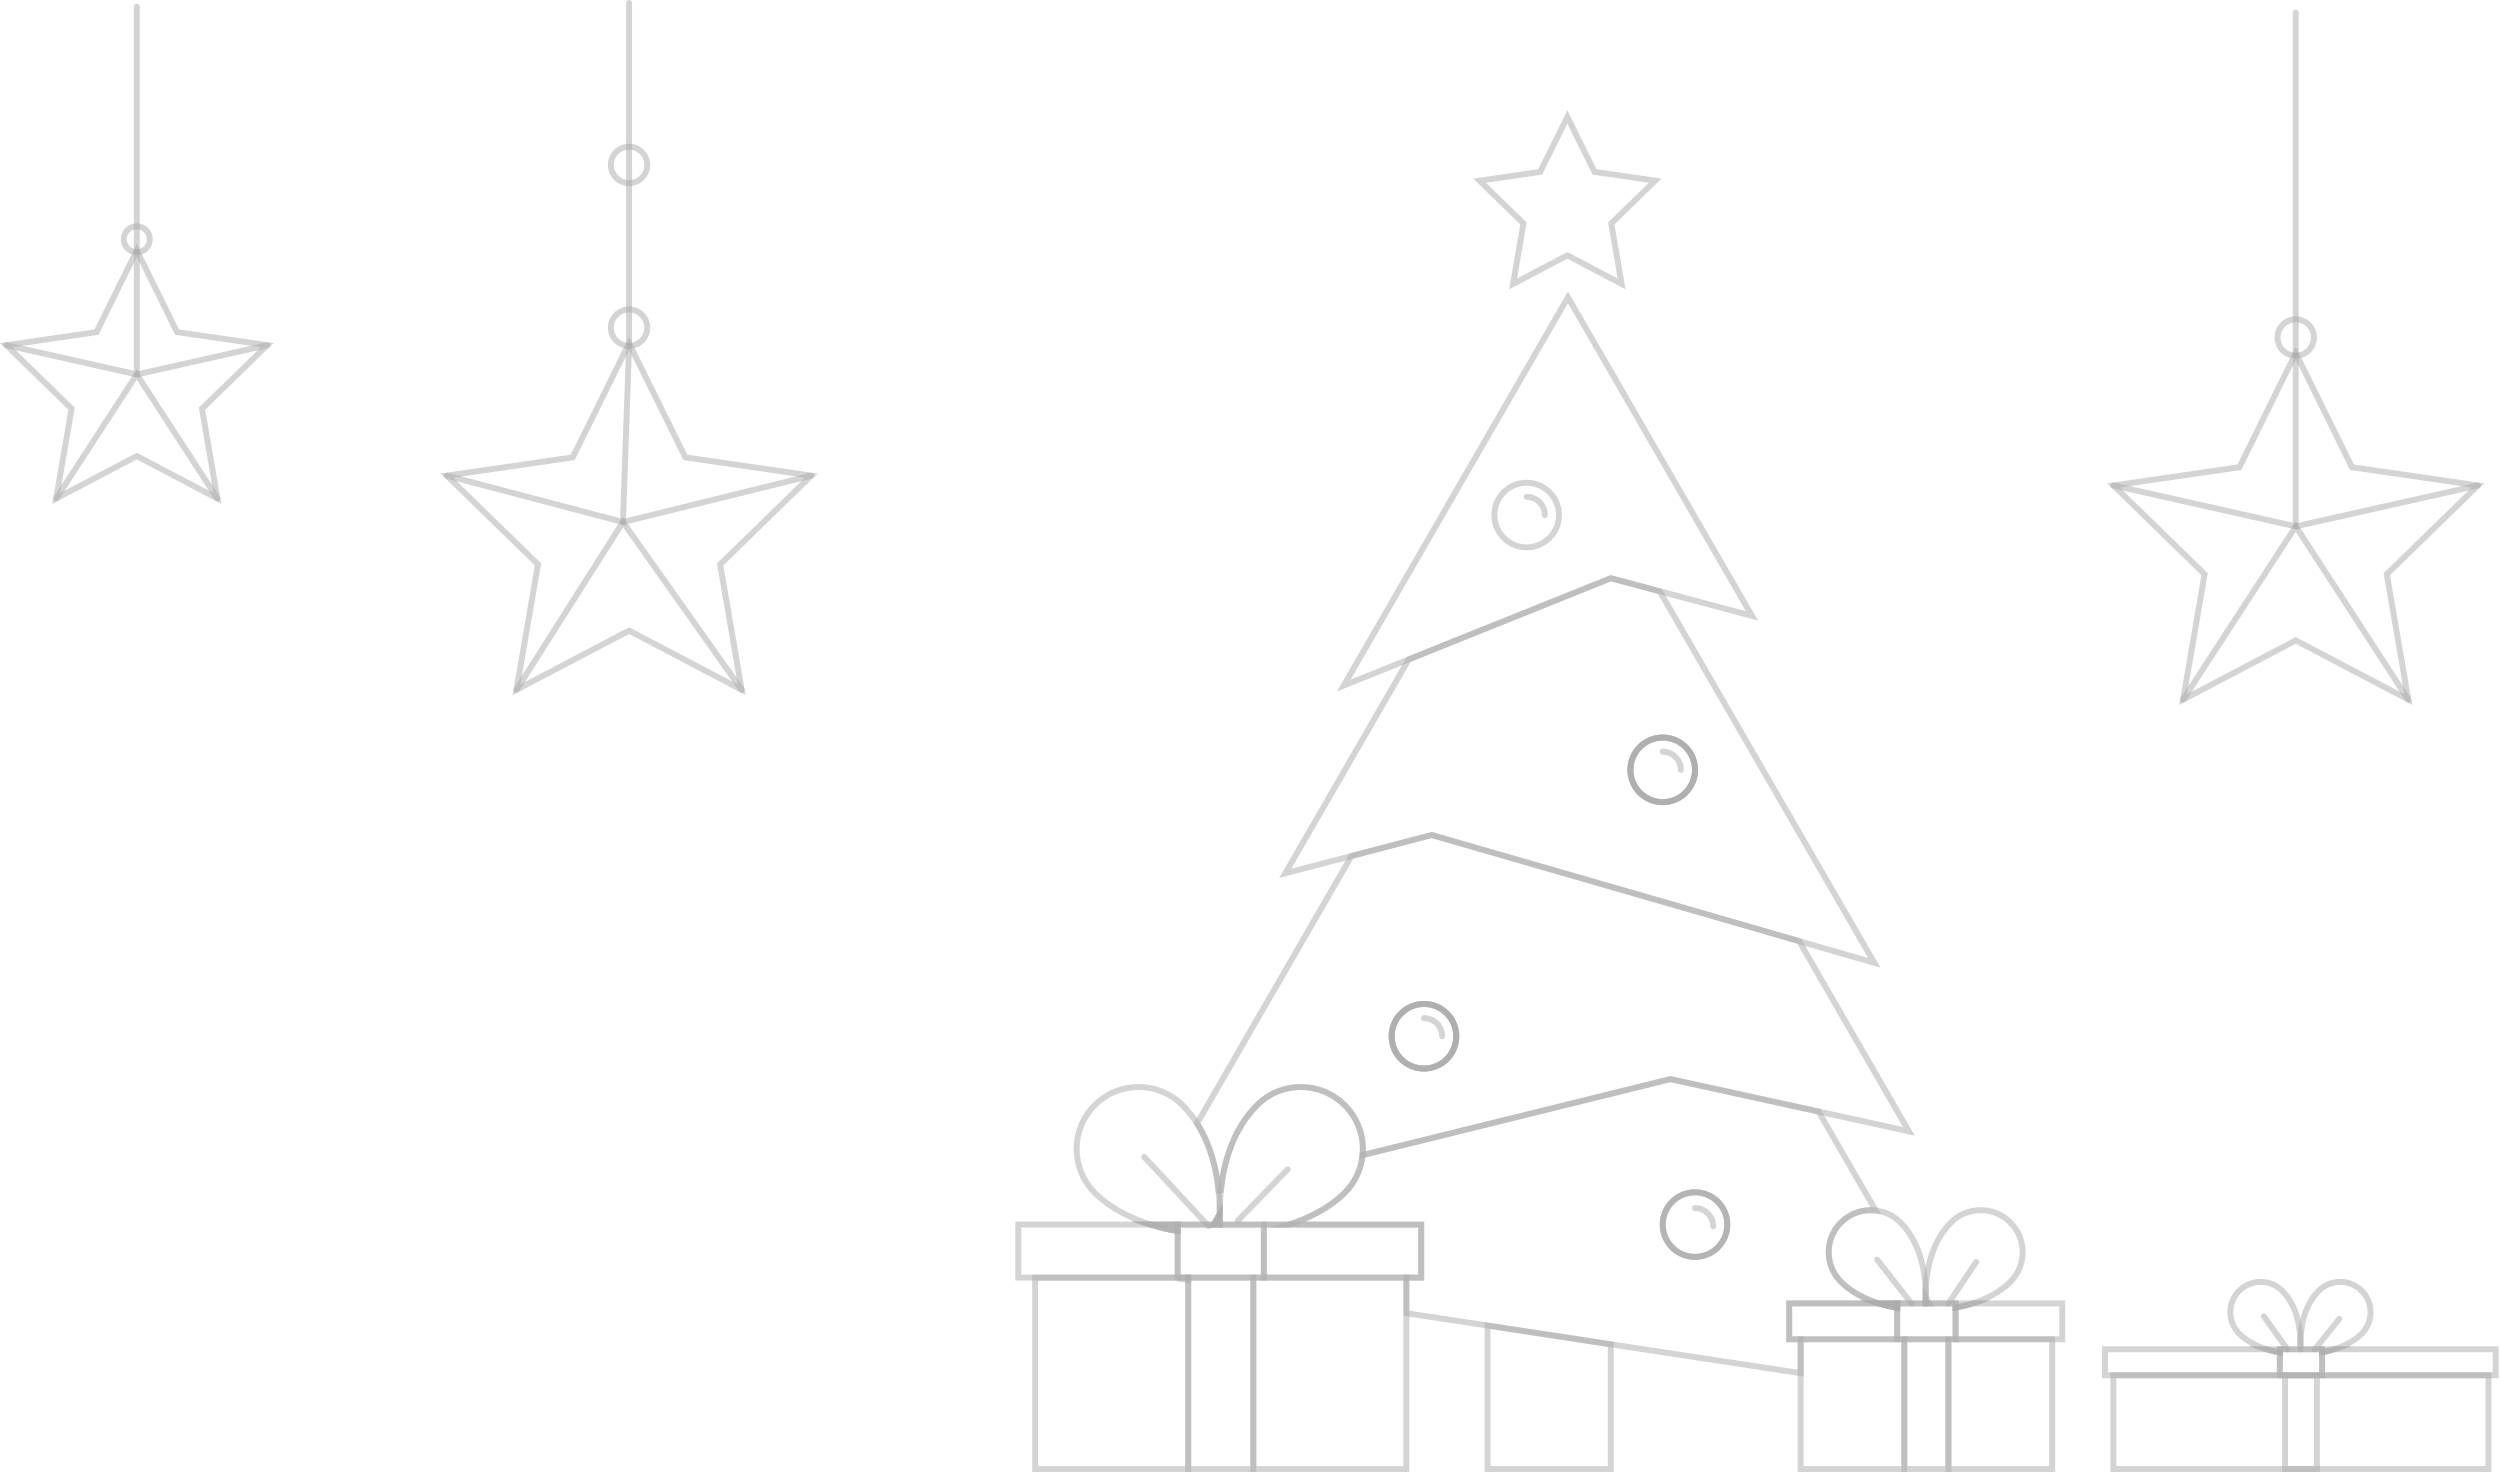 <svg width="420" height="248" viewBox="0 0 420 248" fill="none" xmlns="http://www.w3.org/2000/svg">
<path d="M385.682 59.331L395.134 78.489L416.283 81.56L400.982 96.47L404.594 117.528L385.682 107.588L366.763 117.528L370.375 96.47L355.074 81.56L376.223 78.489L385.682 59.331Z" stroke="#ABAAAA" stroke-opacity="0.5" stroke-miterlimit="10" stroke-linecap="round"/>
<path d="M385.682 59.331V2.149" stroke="#ABAAAA" stroke-opacity="0.5" stroke-miterlimit="10" stroke-linecap="round"/>
<path d="M388.74 56.702C388.74 58.391 387.372 59.758 385.682 59.758C383.992 59.758 382.625 58.391 382.625 56.702C382.625 55.013 383.992 53.645 385.682 53.645C387.372 53.645 388.74 55.013 388.74 56.702Z" stroke="#ABAAAA" stroke-opacity="0.5" stroke-miterlimit="10" stroke-linecap="round"/>
<path d="M355.074 81.56L385.682 88.43V59.751" stroke="#ABAAAA" stroke-opacity="0.5" stroke-miterlimit="10" stroke-linecap="round"/>
<path d="M366.764 117.528L385.682 88.43L404.594 117.528" stroke="#ABAAAA" stroke-opacity="0.5" stroke-miterlimit="10" stroke-linecap="round"/>
<path d="M416.282 81.56L385.682 88.43" stroke="#ABAAAA" stroke-opacity="0.5" stroke-miterlimit="10" stroke-linecap="round"/>
<path d="M270.616 225.843V246.799H249.908V222.692L270.616 225.843Z" stroke="#ABAAAA" stroke-opacity="0.5" stroke-miterlimit="10" stroke-linecap="round"/>
<path d="M239.226 179.519C242.224 179.519 244.655 177.089 244.655 174.092C244.655 171.094 242.224 168.664 239.226 168.664C236.228 168.664 233.797 171.094 233.797 174.092C233.797 177.089 236.228 179.519 239.226 179.519Z" stroke="#ABAAAA" stroke-opacity="0.5" stroke-miterlimit="10" stroke-linecap="round"/>
<path d="M204.987 205.733H203.887L204.902 203.971L204.923 203.936C204.923 204.683 204.951 205.289 204.987 205.733Z" stroke="#ABAAAA" stroke-opacity="0.5" stroke-miterlimit="10" stroke-linecap="round"/>
<path d="M198.748 214.636H199.622V215.045L198.6 214.89L198.748 214.636Z" stroke="#ABAAAA" stroke-opacity="0.5" stroke-miterlimit="10" stroke-linecap="round"/>
<path d="M315.661 218.978C316.719 219.316 317.762 219.549 318.728 219.704V218.978H315.661ZM315.661 218.978H300.58V225.004H302.505V230.693L270.614 225.843L249.906 222.693L236.27 220.62V214.636H238.759V205.733H216.535C219.905 204.662 223.353 202.942 225.906 200.39C227.682 198.621 228.684 196.373 228.909 194.061L280.619 181.289L305.508 186.737H305.515L315.111 203.358C313.038 203.111 310.881 203.781 309.287 205.374C306.531 208.13 306.531 212.599 309.287 215.355C311.022 217.089 313.37 218.259 315.661 218.978ZM323.523 217.921L323.509 217.899C323.509 218.343 323.487 218.703 323.466 218.978H324.129L323.523 217.921ZM284.765 211.161C281.761 211.161 279.336 208.729 279.336 205.733C279.336 202.738 281.761 200.306 284.765 200.306C287.769 200.306 290.187 202.738 290.187 205.733C290.187 208.729 287.762 211.161 284.765 211.161Z" stroke="#ABAAAA" stroke-opacity="0.5" stroke-miterlimit="10" stroke-linecap="round"/>
<path d="M323.517 217.533V217.547C323.517 217.667 323.517 217.787 323.51 217.899C323.51 218.343 323.488 218.703 323.467 218.978H315.662C313.371 218.259 311.023 217.089 309.288 215.355C306.531 212.599 306.531 208.13 309.288 205.374C310.882 203.781 313.039 203.111 315.112 203.358C316.635 203.534 318.109 204.211 319.272 205.374C322.967 209.074 323.517 214.608 323.517 217.533Z" stroke="#ABAAAA" stroke-opacity="0.5" stroke-miterlimit="10" stroke-linecap="round"/>
<path d="M290.187 205.733C290.187 208.729 287.762 211.161 284.765 211.161C281.768 211.161 279.336 208.729 279.336 205.733C279.336 202.738 281.761 200.306 284.765 200.306C287.769 200.306 290.187 202.738 290.187 205.733Z" stroke="#ABAAAA" stroke-opacity="0.5" stroke-miterlimit="10" stroke-linecap="round"/>
<path d="M279.337 134.76C282.336 134.76 284.766 132.33 284.766 129.333C284.766 126.335 282.336 123.905 279.337 123.905C276.339 123.905 273.908 126.335 273.908 129.333C273.908 132.33 276.339 134.76 279.337 134.76Z" stroke="#ABAAAA" stroke-opacity="0.5" stroke-miterlimit="10" stroke-linecap="round"/>
<path d="M239.226 179.519C242.224 179.519 244.655 177.089 244.655 174.092C244.655 171.094 242.224 168.664 239.226 168.664C236.228 168.664 233.797 171.094 233.797 174.092C233.797 177.089 236.228 179.519 239.226 179.519Z" stroke="#ABAAAA" stroke-opacity="0.5" stroke-miterlimit="10" stroke-linecap="round"/>
<path d="M302.244 158.105L286.317 153.503L241.516 140.568L240.529 140.279L227.055 143.804L226.703 144.41L201.102 188.739C203.442 192.411 204.38 196.626 204.726 200.031L205.106 199.939C205.565 195.548 207.024 189.824 211.184 185.666C215.245 181.599 221.838 181.599 225.906 185.666C228.205 187.964 229.199 191.058 228.91 194.061L280.62 181.289L305.509 186.737H305.516L320.696 190.064L302.244 158.105ZM239.225 179.519C236.228 179.519 233.796 177.087 233.796 174.092C233.796 171.096 236.228 168.664 239.225 168.664C242.221 168.664 244.654 171.096 244.654 174.092C244.654 177.087 242.221 179.519 239.225 179.519Z" stroke="#ABAAAA" stroke-opacity="0.5" stroke-miterlimit="10" stroke-linecap="round"/>
<path d="M204.904 203.964L203.889 205.733H193.298C189.928 204.669 186.473 202.942 183.921 200.39C179.86 196.323 179.86 189.733 183.921 185.666C187.989 181.599 194.582 181.599 198.65 185.666C199.602 186.617 200.413 187.654 201.104 188.739C203.444 192.411 204.382 196.626 204.728 200.031C204.89 201.539 204.925 202.893 204.904 203.964Z" stroke="#ABAAAA" stroke-opacity="0.5" stroke-miterlimit="10" stroke-linecap="round"/>
<path d="M279.337 134.76C282.336 134.76 284.766 132.33 284.766 129.333C284.766 126.335 282.336 123.905 279.337 123.905C276.339 123.905 273.908 126.335 273.908 129.333C273.908 132.33 276.339 134.76 279.337 134.76Z" stroke="#ABAAAA" stroke-opacity="0.5" stroke-miterlimit="10" stroke-linecap="round"/>
<path d="M287.972 115.158L278.834 99.334L270.613 97.141L267.708 98.311L248.989 105.825L236.678 110.774L234.147 115.158L215.928 146.708L227.054 143.804L240.528 140.279L241.515 140.568L286.315 153.503L302.243 158.105L314.885 161.757L287.972 115.158ZM279.335 134.76C276.331 134.76 273.906 132.328 273.906 129.333C273.906 126.337 276.331 123.905 279.335 123.905C282.338 123.905 284.764 126.33 284.764 129.333C284.764 132.335 282.331 134.76 279.335 134.76Z" stroke="#ABAAAA" stroke-opacity="0.5" stroke-miterlimit="10" stroke-linecap="round"/>
<path d="M282.25 82.551L263.418 49.943L244.585 82.551L225.76 115.158L236.681 110.774L248.992 105.825L267.712 98.311L270.616 97.141L278.838 99.334L294.335 103.471L282.25 82.551ZM261.718 87.943C261.14 90.086 259.279 91.707 257.016 91.925C256.839 91.947 256.663 91.954 256.48 91.954C253.483 91.954 251.051 89.522 251.051 86.526C251.051 86.279 251.065 86.04 251.1 85.807C251.29 84.355 252.052 83.086 253.159 82.24C254.075 81.522 255.225 81.099 256.48 81.099C259.476 81.099 261.909 83.53 261.909 86.526C261.909 87.012 261.845 87.492 261.718 87.943Z" stroke="#ABAAAA" stroke-opacity="0.5" stroke-miterlimit="10" stroke-linecap="round"/>
<path d="M256.48 83.481C258.166 83.481 259.533 84.849 259.533 86.533" stroke="#ABAAAA" stroke-opacity="0.5" stroke-miterlimit="10" stroke-linecap="round"/>
<path d="M290.187 205.733C290.187 208.729 287.762 211.161 284.765 211.161C281.768 211.161 279.336 208.729 279.336 205.733C279.336 202.738 281.761 200.306 284.765 200.306C287.769 200.306 290.187 202.738 290.187 205.733Z" stroke="#ABAAAA" stroke-opacity="0.5" stroke-miterlimit="10" stroke-linecap="round"/>
<path d="M279.337 134.76C282.336 134.76 284.766 132.33 284.766 129.333C284.766 126.335 282.336 123.905 279.337 123.905C276.339 123.905 273.908 126.335 273.908 129.333C273.908 132.33 276.339 134.76 279.337 134.76Z" stroke="#ABAAAA" stroke-opacity="0.5" stroke-miterlimit="10" stroke-linecap="round"/>
<path d="M239.226 179.519C242.224 179.519 244.655 177.089 244.655 174.092C244.655 171.094 242.224 168.664 239.226 168.664C236.228 168.664 233.797 171.094 233.797 174.092C233.797 177.089 236.228 179.519 239.226 179.519Z" stroke="#ABAAAA" stroke-opacity="0.5" stroke-miterlimit="10" stroke-linecap="round"/>
<path d="M263.318 19.648L267.873 28.875L278.062 30.355L270.694 37.545L272.428 47.695L263.318 42.902L254.202 47.695L255.943 37.545L248.568 30.355L258.757 28.875L263.318 19.648Z" stroke="#ABAAAA" stroke-opacity="0.5" stroke-miterlimit="10" stroke-linecap="round"/>
<path d="M279.332 126.281C281.017 126.281 282.385 127.648 282.385 129.333" stroke="#ABAAAA" stroke-opacity="0.5" stroke-miterlimit="10" stroke-linecap="round"/>
<path d="M239.225 171.04C240.91 171.04 242.278 172.407 242.278 174.092" stroke="#ABAAAA" stroke-opacity="0.5" stroke-miterlimit="10" stroke-linecap="round"/>
<path d="M284.76 202.956C286.445 202.956 287.813 204.324 287.813 206.008" stroke="#ABAAAA" stroke-opacity="0.5" stroke-miterlimit="10" stroke-linecap="round"/>
<path d="M197.854 205.733V206.812C196.422 206.586 194.871 206.234 193.299 205.733H197.854Z" stroke="#ABAAAA" stroke-opacity="0.5" stroke-miterlimit="10" stroke-linecap="round"/>
<path d="M204.904 203.971C204.904 204.704 204.876 205.303 204.848 205.733H203.889L204.904 203.971Z" stroke="#ABAAAA" stroke-opacity="0.5" stroke-miterlimit="10" stroke-linecap="round"/>
<path d="M228.911 194.061C228.686 196.373 227.684 198.621 225.908 200.39C223.355 202.942 219.907 204.662 216.537 205.733H204.988C204.953 205.289 204.925 204.683 204.925 203.936C204.911 202.85 204.946 201.476 205.108 199.939C205.566 195.548 207.026 189.825 211.186 185.666C215.247 181.599 221.839 181.599 225.908 185.666C228.206 187.964 229.2 191.058 228.911 194.061Z" stroke="#ABAAAA" stroke-opacity="0.5" stroke-miterlimit="10" stroke-linecap="round"/>
<path d="M199.622 214.636H173.908V246.799H199.622V214.636Z" stroke="#ABAAAA" stroke-opacity="0.5" stroke-miterlimit="10" stroke-linecap="round"/>
<path d="M236.271 214.636H210.557V246.799H236.271V214.636Z" stroke="#ABAAAA" stroke-opacity="0.5" stroke-miterlimit="10" stroke-linecap="round"/>
<path d="M197.853 206.812V214.636H171.074V205.733H193.298C194.87 206.234 196.422 206.586 197.853 206.812Z" stroke="#ABAAAA" stroke-opacity="0.5" stroke-miterlimit="10" stroke-linecap="round"/>
<path d="M197.854 205.733V206.812C196.422 206.586 194.871 206.234 193.299 205.733H197.854Z" stroke="#ABAAAA" stroke-opacity="0.5" stroke-miterlimit="10" stroke-linecap="round"/>
<path d="M238.761 205.733H212.328V214.636H238.761V205.733Z" stroke="#ABAAAA" stroke-opacity="0.5" stroke-miterlimit="10" stroke-linecap="round"/>
<path d="M212.329 205.733H197.854V214.636H212.329V205.733Z" stroke="#ABAAAA" stroke-opacity="0.5" stroke-miterlimit="10" stroke-linecap="round"/>
<path d="M210.559 214.636H199.623V246.799H210.559V214.636Z" stroke="#ABAAAA" stroke-opacity="0.5" stroke-miterlimit="10" stroke-linecap="round"/>
<path d="M203.013 205.966L192.232 194.364" stroke="#ABAAAA" stroke-opacity="0.5" stroke-miterlimit="10" stroke-linecap="round"/>
<path d="M216.332 196.45L207.977 205.05" stroke="#ABAAAA" stroke-opacity="0.5" stroke-miterlimit="10" stroke-linecap="round"/>
<path d="M318.729 218.978V219.704C317.763 219.549 316.72 219.316 315.662 218.978H318.729Z" stroke="#ABAAAA" stroke-opacity="0.5" stroke-miterlimit="10" stroke-linecap="round"/>
<path d="M337.737 215.355C336.002 217.089 333.655 218.259 331.363 218.978C330.397 219.288 329.431 219.514 328.536 219.669V218.978H323.565C323.544 218.71 323.523 218.351 323.523 217.921C323.516 217.794 323.516 217.674 323.516 217.547V217.533C323.516 214.608 324.059 209.074 327.76 205.374C330.517 202.618 334.987 202.618 337.737 205.374C340.494 208.13 340.494 212.599 337.737 215.355Z" stroke="#ABAAAA" stroke-opacity="0.5" stroke-miterlimit="10" stroke-linecap="round"/>
<path d="M319.926 225.005H302.504V246.799H319.926V225.005Z" stroke="#ABAAAA" stroke-opacity="0.5" stroke-miterlimit="10" stroke-linecap="round"/>
<path d="M344.767 225.005H327.338V246.799H344.767V225.005Z" stroke="#ABAAAA" stroke-opacity="0.5" stroke-miterlimit="10" stroke-linecap="round"/>
<path d="M318.729 219.704V225.004H300.58V218.978H315.662C316.719 219.316 317.763 219.549 318.729 219.704Z" stroke="#ABAAAA" stroke-opacity="0.5" stroke-miterlimit="10" stroke-linecap="round"/>
<path d="M346.444 218.978V225.004H328.535V219.669C329.431 219.513 330.397 219.288 331.363 218.978H346.444Z" stroke="#ABAAAA" stroke-opacity="0.5" stroke-miterlimit="10" stroke-linecap="round"/>
<path d="M318.729 218.978V219.704C317.763 219.549 316.72 219.316 315.662 218.978H318.729Z" stroke="#ABAAAA" stroke-opacity="0.5" stroke-miterlimit="10" stroke-linecap="round"/>
<path d="M331.363 218.978C330.397 219.288 329.431 219.513 328.535 219.669V218.978H331.363Z" stroke="#ABAAAA" stroke-opacity="0.5" stroke-miterlimit="10" stroke-linecap="round"/>
<path d="M328.536 218.978H318.729V225.004H328.536V218.978Z" stroke="#ABAAAA" stroke-opacity="0.5" stroke-miterlimit="10" stroke-linecap="round"/>
<path d="M327.338 225.005H319.928V246.799H327.338V225.005Z" stroke="#ABAAAA" stroke-opacity="0.5" stroke-miterlimit="10" stroke-linecap="round"/>
<path d="M315.367 211.619L321.099 218.971" stroke="#ABAAAA" stroke-opacity="0.5" stroke-miterlimit="10" stroke-linecap="round"/>
<path d="M327.338 218.971L331.998 212.014" stroke="#ABAAAA" stroke-opacity="0.5" stroke-miterlimit="10" stroke-linecap="round"/>
<path d="M386.479 225.639C386.479 226.083 386.458 226.435 386.444 226.682H383.017V227.204C382.326 227.098 381.579 226.929 380.824 226.682C379.16 226.167 377.454 225.322 376.192 224.06C374.196 222.065 374.196 218.837 376.192 216.849C378.18 214.854 381.416 214.854 383.405 216.849C386.084 219.528 386.479 223.524 386.479 225.639Z" stroke="#ABAAAA" stroke-opacity="0.5" stroke-miterlimit="10" stroke-linecap="round"/>
<path d="M396.767 224.06C395.505 225.322 393.799 226.167 392.135 226.682C391.437 226.908 390.753 227.063 390.112 227.175V226.682H386.516C386.495 226.435 386.48 226.083 386.48 225.646C386.48 223.531 386.868 219.528 389.548 216.849C391.543 214.854 394.772 214.854 396.767 216.849C398.756 218.837 398.756 222.065 396.767 224.06Z" stroke="#ABAAAA" stroke-opacity="0.5" stroke-miterlimit="10" stroke-linecap="round"/>
<path d="M418.067 231.045H355.041V246.799H418.067V231.045Z" stroke="#ABAAAA" stroke-opacity="0.5" stroke-miterlimit="10" stroke-linecap="round"/>
<path d="M383.016 227.204V231.045H353.643V226.682H380.823C381.578 226.929 382.325 227.098 383.016 227.204Z" stroke="#ABAAAA" stroke-opacity="0.5" stroke-miterlimit="10" stroke-linecap="round"/>
<path d="M419.28 226.682V231.045H390.111V227.175C390.753 227.063 391.437 226.908 392.135 226.682H419.28Z" stroke="#ABAAAA" stroke-opacity="0.5" stroke-miterlimit="10" stroke-linecap="round"/>
<path d="M380.824 226.682H383.017V227.204C382.326 227.098 381.579 226.929 380.824 226.682Z" stroke="#ABAAAA" stroke-opacity="0.5" stroke-miterlimit="10" stroke-linecap="round"/>
<path d="M392.135 226.682C391.437 226.908 390.753 227.063 390.111 227.175V226.682H392.135Z" stroke="#ABAAAA" stroke-opacity="0.5" stroke-miterlimit="10" stroke-linecap="round"/>
<path d="M390.111 226.682H383.018V231.045H390.111V226.682Z" stroke="#ABAAAA" stroke-opacity="0.5" stroke-miterlimit="10" stroke-linecap="round"/>
<path d="M389.241 231.045H383.883V246.799H389.241V231.045Z" stroke="#ABAAAA" stroke-opacity="0.5" stroke-miterlimit="10" stroke-linecap="round"/>
<path d="M380.338 221.149L384.279 226.682" stroke="#ABAAAA" stroke-opacity="0.5" stroke-miterlimit="10" stroke-linecap="round"/>
<path d="M388.906 226.682L392.989 221.586" stroke="#ABAAAA" stroke-opacity="0.5" stroke-miterlimit="10" stroke-linecap="round"/>
<path d="M22.983 42.08L29.749 55.793L44.887 57.991L33.935 68.664L36.52 83.737L22.983 76.622L9.441 83.737L12.026 68.664L1.074 57.991L16.212 55.793L22.983 42.08Z" stroke="#ABAAAA" stroke-opacity="0.5" stroke-miterlimit="10" stroke-linecap="round"/>
<path d="M22.982 42.08V1.149" stroke="#ABAAAA" stroke-opacity="0.5" stroke-miterlimit="10" stroke-linecap="round"/>
<path d="M25.172 40.198C25.172 41.407 24.193 42.386 22.983 42.386C21.774 42.386 20.795 41.407 20.795 40.198C20.795 38.989 21.774 38.01 22.983 38.01C24.193 38.01 25.172 38.989 25.172 40.198Z" stroke="#ABAAAA" stroke-opacity="0.5" stroke-miterlimit="10" stroke-linecap="round"/>
<path d="M1.074 57.991L22.983 62.908V42.381" stroke="#ABAAAA" stroke-opacity="0.5" stroke-miterlimit="10" stroke-linecap="round"/>
<path d="M9.441 83.737L22.983 62.908L36.52 83.737" stroke="#ABAAAA" stroke-opacity="0.5" stroke-miterlimit="10" stroke-linecap="round"/>
<path d="M44.886 57.991L22.982 62.908" stroke="#ABAAAA" stroke-opacity="0.5" stroke-miterlimit="10" stroke-linecap="round"/>
<path d="M105.682 57.681L115.141 76.84L136.283 79.91L120.982 94.821L124.594 115.879L105.682 105.939L86.77 115.879L90.382 94.821L75.074 79.91L96.223 76.84L105.682 57.681Z" stroke="#ABAAAA" stroke-opacity="0.5" stroke-miterlimit="10" stroke-linecap="round"/>
<path d="M105.682 57.681V0.5" stroke="#ABAAAA" stroke-opacity="0.5" stroke-miterlimit="10" stroke-linecap="round"/>
<path d="M108.74 27.706C108.74 29.395 107.372 30.762 105.682 30.762C103.992 30.762 102.625 29.395 102.625 27.706C102.625 26.017 103.992 24.65 105.682 24.65C107.372 24.65 108.74 26.017 108.74 27.706Z" stroke="#ABAAAA" stroke-opacity="0.5" stroke-miterlimit="10" stroke-linecap="round"/>
<path d="M108.74 55.052C108.74 56.742 107.372 58.109 105.682 58.109C103.992 58.109 102.625 56.742 102.625 55.052C102.625 53.363 103.992 51.996 105.682 51.996C107.372 51.996 108.74 53.363 108.74 55.052Z" stroke="#ABAAAA" stroke-opacity="0.5" stroke-miterlimit="10" stroke-linecap="round"/>
<path d="M75.074 79.91L104.658 87.705L105.682 58.102" stroke="#ABAAAA" stroke-opacity="0.5" stroke-miterlimit="10" stroke-linecap="round"/>
<path d="M86.769 115.879L104.657 87.705L124.593 115.879" stroke="#ABAAAA" stroke-opacity="0.5" stroke-miterlimit="10" stroke-linecap="round"/>
<path d="M136.283 79.91L104.658 87.705" stroke="#ABAAAA" stroke-opacity="0.5" stroke-miterlimit="10" stroke-linecap="round"/>
</svg>
